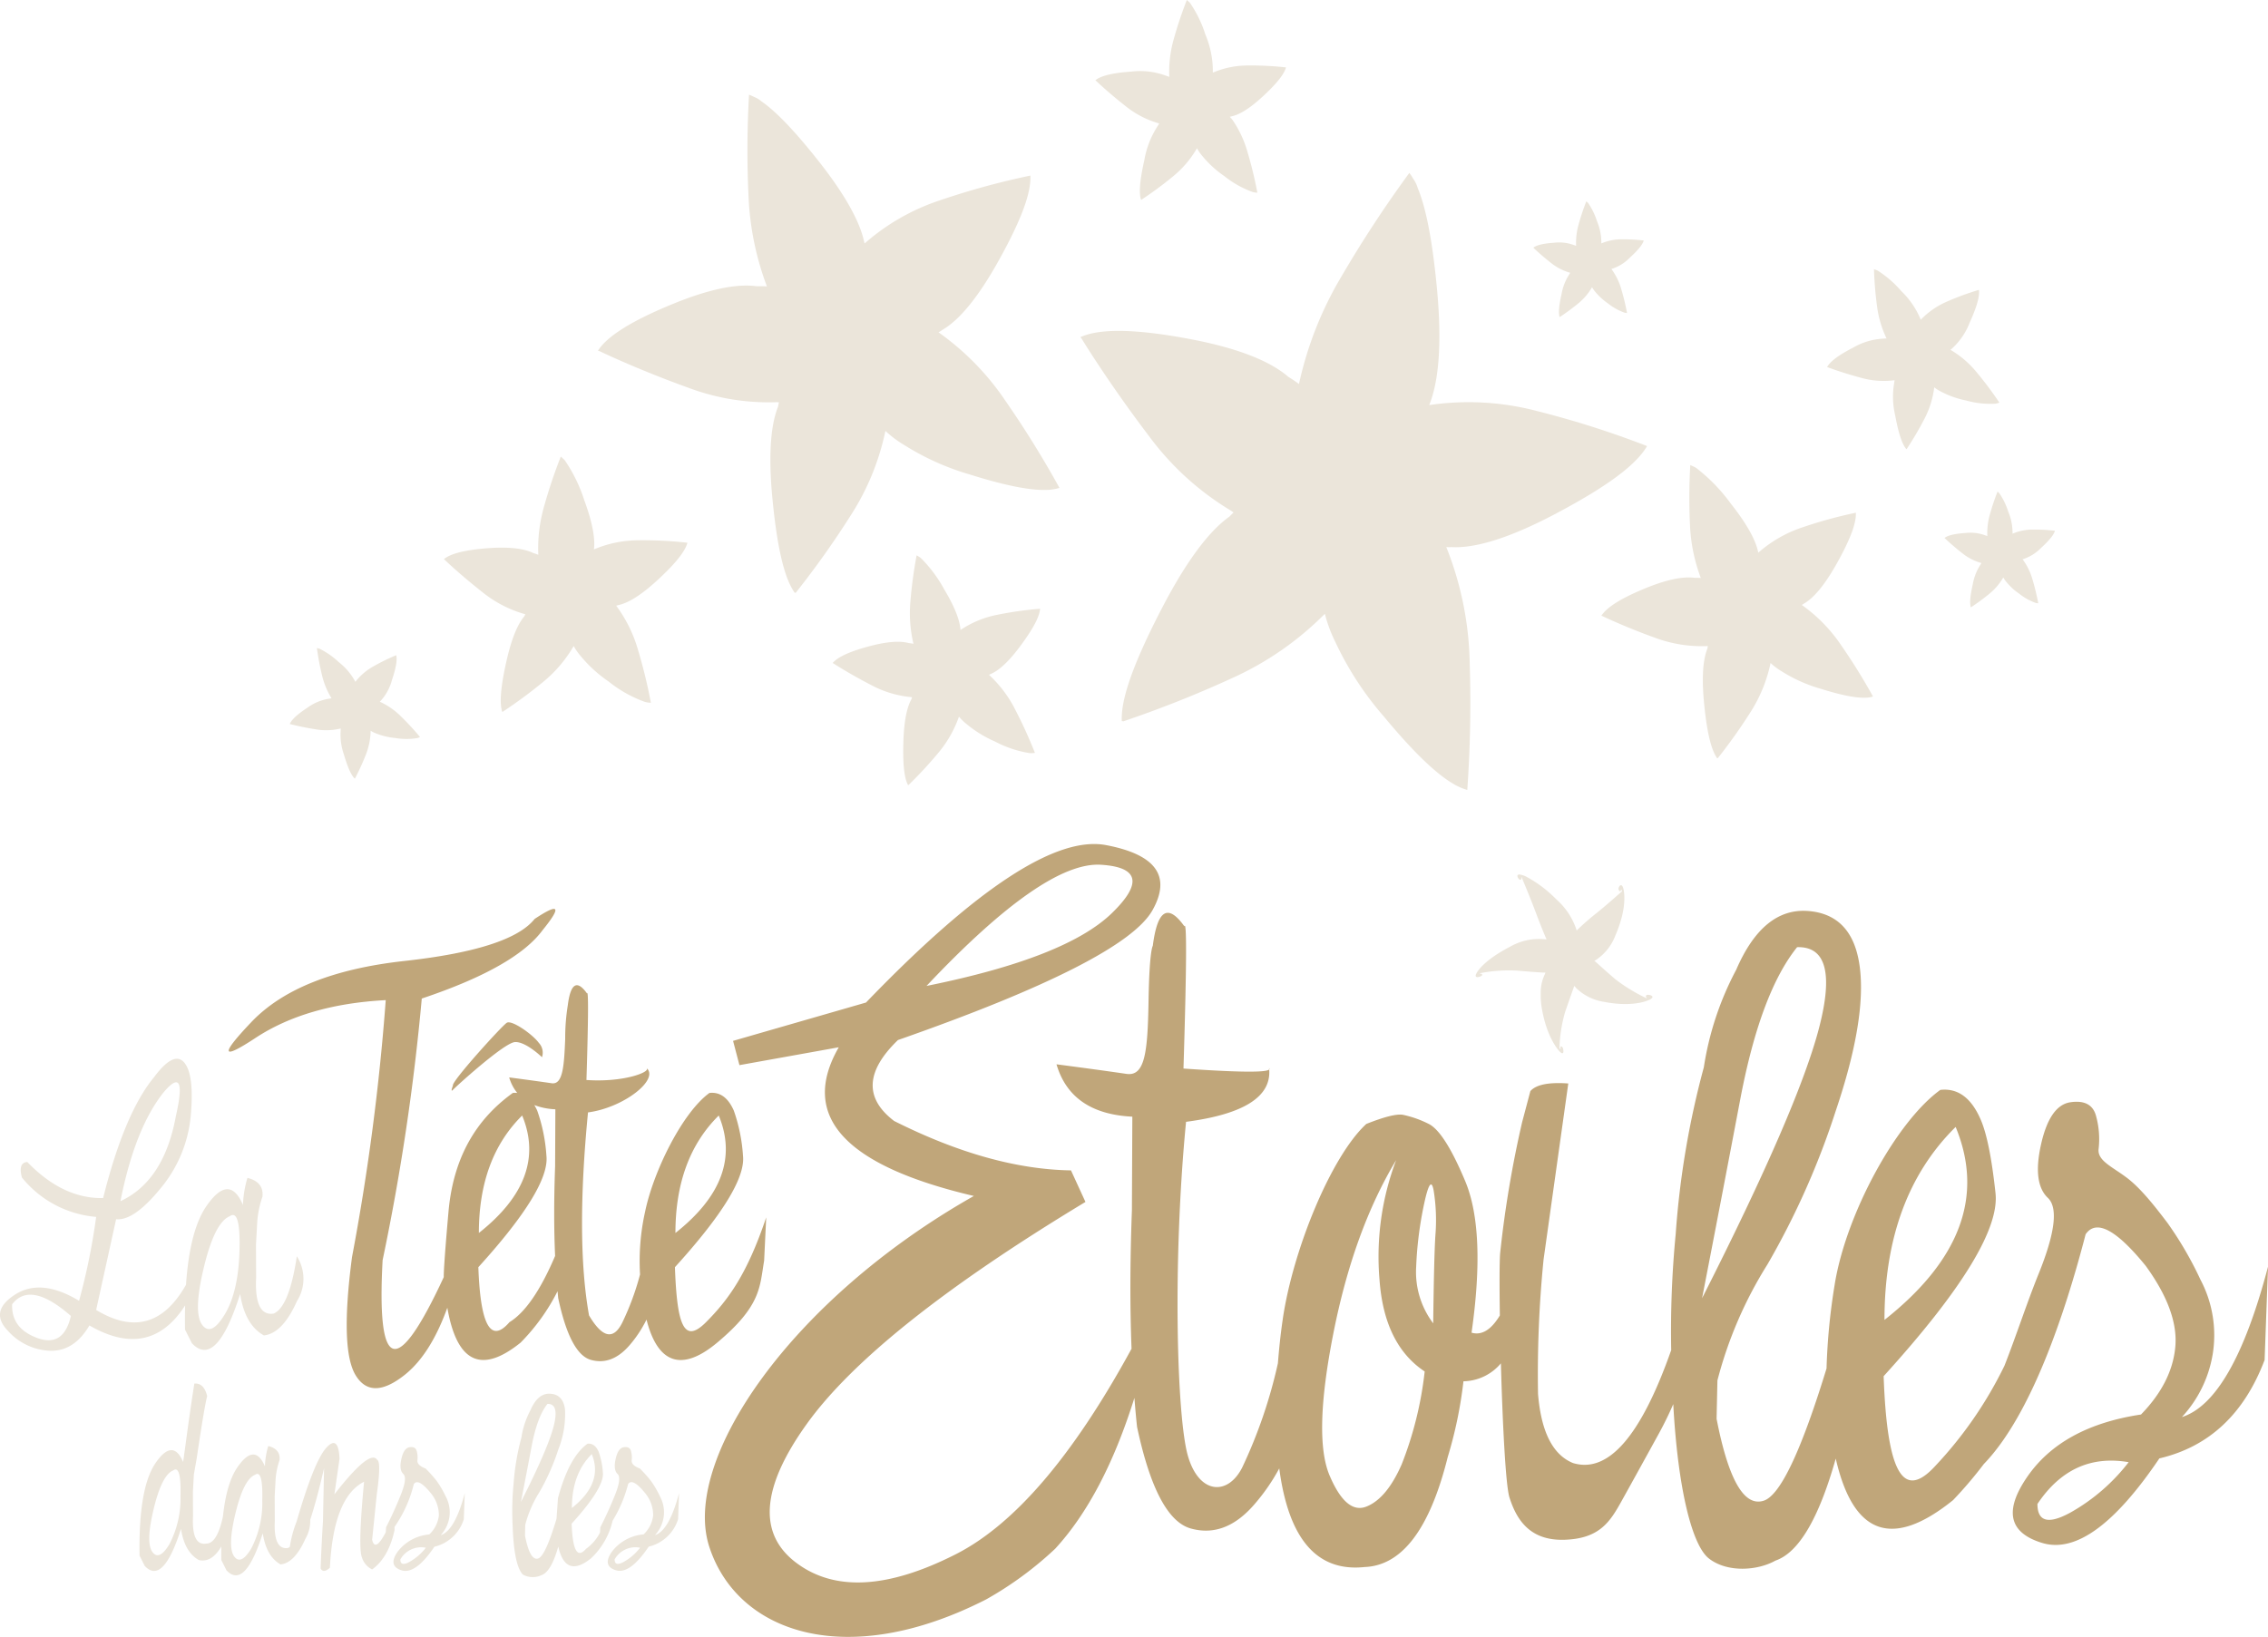 <svg xmlns="http://www.w3.org/2000/svg" viewBox="0 0 359.382 259.454">
  <defs>
    <style>
      .cls-1 {
        fill: #c0a67a;
      }

      .cls-2 {
        fill: #ebe5da;
      }
    </style>
  </defs>
  <g id="Calque_2" data-name="Calque 2">
    <g id="logo">
      <g>
        <g>
          <g id="txt_tete">
            <path class="cls-1" d="M111.88,209.57c-3.5,3.515-4.6.519-4.933-8.713q11.341-12.494,10.787-17.651a26.645,26.645,0,0,0-1.457-7.171q-1.359-3.079-3.863-2.795c-4.275,3.1-8.864,12.387-10.194,18.822a36.02,36.02,0,0,0-.8,9.95,42.694,42.694,0,0,1-2.82,7.639q-2.1,4.192-5.262-1.152-2.135-11.914-.163-32.176c5.644-.74,11.318-5.2,9.289-7.026.681.614-3.645,2.3-9.536,1.888q.453-14.631.084-13.725-2.386-3.327-3.042,1.89a32.488,32.488,0,0,0-.411,5.34c-.175,4.21-.356,7.27-2.137,7.01s-4.027-.569-6.738-.925a6.945,6.945,0,0,0,1.277,2.46,3.512,3.512,0,0,0-.7,0c-4.276,3.1-9.274,8.448-10.193,18.822-.712,8.039-.763,9.928-.751,10.376q-11.14,24.038-9.688-2.69a359.95,359.95,0,0,0,6.205-41.467q14.835-4.971,19.151-10.847,4.6-5.674-1.274-1.767-3.822,4.808-20.629,6.658t-24.267,9.7q-7.458,7.85.657,2.508t20.651-6a364.626,364.626,0,0,1-5.343,40.725q-1.93,14.631.577,18.739t7.766-.061c2.74-2.175,4.988-5.737,6.76-10.646q2.27,13.053,11.609,5.53a32.307,32.307,0,0,0,5.857-8.146c.034.359.065.726.1,1.077q1.89,8.878,5.178,9.8t6.081-2.261a18.982,18.982,0,0,0,2.737-4.123c1.789,7.065,5.643,8.3,11.2,3.652,6.978-5.846,6.724-8.8,7.438-12.987l.327-6.863C118.371,202.009,115.377,206.054,111.88,209.57Zm2.012-32.754q4.109,9.945-6.864,18.616Q107.028,183.6,113.892,176.816Zm-31.15,0q4.108,9.945-6.862,18.616Q75.88,183.6,82.742,176.816ZM80.73,209.57q-4.44,5.136-4.932-8.713,11.34-12.494,10.788-17.651a26.617,26.617,0,0,0-1.46-7.171,7.844,7.844,0,0,0-.459-.875,10.494,10.494,0,0,0,3.335.669l-.041,9.041q-.289,7.806,0,14.207Q84.46,207.285,80.73,209.57Z"/>
            <path class="cls-1" d="M80.306,162.115c-.788.491-8.882,9.426-8.531,9.951,0,0-.473,1.189,0,.675s8.094-7.442,9.807-7.565,4.3,2.4,4.3,2.4a2.26,2.26,0,0,0-.5-2.273C84.4,163.952,81.094,161.625,80.306,162.115Z"/>
          </g>
          <g id="txt_etoiles">
            <path class="cls-1" d="M201.1,169.309c.008.072,0,.142.009.213A.143.143,0,0,0,201.1,169.309Z"/>
            <path class="cls-1" d="M345.742,224.612a19.3,19.3,0,0,0,4.86-9.86,18.784,18.784,0,0,0-1.923-11.918,56.568,56.568,0,0,0-5.235-9.012c-1.482-1.937-3.924-5.2-6.277-7.024s-4.827-2.769-4.628-4.659a13.746,13.746,0,0,0-.437-5.368q-.748-2.532-4.017-2.06t-4.659,6.652q-1.389,6.18,1.076,8.509t-1.485,12.085c-1.834,4.537-3.544,9.805-5.387,14.5a63.96,63.96,0,0,1-11.052,15.992c-5.057,5.453-7.563.853-8.1-14.317q18.637-20.526,17.727-29t-2.4-11.786q-2.231-5.059-6.348-4.59c-7.024,5.089-14.979,19.744-16.749,30.926a99.363,99.363,0,0,0-1.279,13.223q-6,19.58-9.9,20.944-4.69,1.621-7.523-12.963l.133-6.079a65.423,65.423,0,0,1,7.934-18.4A125.472,125.472,0,0,0,290.881,176.1q4.893-14.484,3.814-22.823t-8.2-8.881q-7.125-.535-11.38,9.318a48.53,48.53,0,0,0-5.131,15.464,138.126,138.126,0,0,0-4.454,26.4A159.934,159.934,0,0,0,264.815,214q-7.185,20.444-15.563,17.9-4.8-1.959-5.538-10.939a182.453,182.453,0,0,1,.879-21.34l3.914-27.884q-4.658-.338-6.009,1.213l-1.307,4.93a173.765,173.765,0,0,0-3.486,20.8c-.105,1.385-.112,5.154-.042,9.827-1.365,2.266-2.858,3.2-4.483,2.73q2.3-16.138-1.013-24.039t-5.84-9.082a16.483,16.483,0,0,0-4.054-1.419q-1.516-.236-5.769,1.455c-5.54,5.085-11.623,19.889-13.238,30.924-.362,2.477-.6,4.83-.771,7a77.973,77.973,0,0,1-5.642,16.5c-2.3,4.592-6.906,4.289-8.643-1.892s-2.43-30.676-.271-52.868q13.683-1.8,13.174-8.3-.683.756-13.581-.145.742-24.039.138-22.553-3.915-5.468-5,3.107s-.543.607-.676,8.776-.585,11.944-3.51,11.514-6.618-.934-11.075-1.517q2.3,7.83,12.019,8.3l-.068,14.852q-.447,11.975-.058,21.932-13.863,25.447-27.827,32.561-16.2,8.235-25.323,1.352t1.656-21.946Q138.581,210.7,172,190.513l-2.295-5q-12.831-.2-28.023-7.831-7.09-5.4.609-12.83,35.855-12.556,40.342-20.6t-7.358-10.294q-11.852-2.265-38.049,24.949l-21.067,6.077,1.011,3.846L132.908,166q-9.39,16.345,21.406,23.569c-29.082,16.474-46.353,41.876-41.933,55.569s21.708,19.7,43.891,8.373a55.82,55.82,0,0,0,10.938-8.035q7.686-8.37,12.545-23.9c.124,1.569.259,3.109.419,4.59q3.1,14.586,8.508,16.106t9.993-3.715a31.346,31.346,0,0,0,4.034-5.806q2.216,16.83,13.52,15.632,8.914-.34,13.173-17.421a67.766,67.766,0,0,0,2.494-12.019,7.941,7.941,0,0,0,5.931-2.843c.262,9.4.75,19.361,1.364,21.275,1.125,3.512,3.228,6.861,8.711,6.687s7.18-2.772,8.981-6.01,3.757-6.785,5.874-10.636c.966-1.758,1.746-3.365,2.383-4.854.72,13.24,2.937,22.359,5.65,24.469,2.945,2.293,7.743,1.916,10.535.338q5.524-1.881,9.563-16.173,4.166,18.228,18.592,6.583a66.081,66.081,0,0,0,4.932-5.8l0,.017c7.472-7.788,12.828-23.837,16.071-36.354q2.5-3.645,9.52,5,5.2,7.161,4.692,12.829t-5.436,10.737Q326.7,226.1,321.2,234.133t2.4,10.432q7.9,2.392,18.568-13.4,11.813-2.77,16.676-15.6l.543-14.786Q353.778,222.049,345.742,224.612Zm-35.855-45.985q6.753,16.341-11.277,30.587Q298.61,189.771,309.887,178.627ZM174.469,137.069q9.011.578,1.722,7.664t-29.375,11.544Q165.458,136.5,174.469,137.069Zm47.638,95.04q-2.365,5.4-5.572,6.685t-5.842-4.9q-2.636-6.175.577-22.485t9.959-27.517a43.262,43.262,0,0,0-2.634,18.977q.743,10.261,7.157,14.517A57.286,57.286,0,0,1,222.107,232.109Zm5.365-36.6q-.232,2.969-.37,14.245a13.5,13.5,0,0,1-2.7-8.946,58.591,58.591,0,0,1,1.283-10.093q1.08-5,1.554-1.588A29.537,29.537,0,0,1,227.472,195.511Zm42.237,10.262q2.838-14.588,6.044-31.5t9.014-24.138q6.819-.2,3.513,12.661T269.709,205.773ZM327.983,239.8q-5.135,2.77-5.134-1.415,5.472-8.171,14.453-6.62A30.5,30.5,0,0,1,327.983,239.8Z"/>
          </g>
          <path id="txt_la" class="cls-2" d="M47.034,199.127q-1.2,8-3.663,9.082-3.087.477-2.784-5.718l-.024-5.2.2-3.637a15.8,15.8,0,0,1,.829-3.991q.225-2.309-2.383-2.961A16.829,16.829,0,0,0,38.5,191q-2.162-5.094-5.8.189c-1.764,2.56-2.832,6.726-3.226,12.456q-5.319,9.4-14.238,3.987l3.163-14.375q2.832.278,7.062-4.918a20.917,20.917,0,0,0,4.78-11.654q.552-6.458-1.079-8.3t-4.744,2.345q-4.711,5.7-8.076,19.17-6.375.126-12.019-5.721c-.985.085-1.271.9-.852,2.46a16.9,16.9,0,0,0,11.765,6.245,101.888,101.888,0,0,1-2.707,13.3q-6.024-3.637-10.15-.979T1.27,210.957a9.4,9.4,0,0,0,6.762,3.148q3.747.051,6.135-4.013,9.571,5.529,15.166-3.17c-.028,1.221-.037,2.485-.013,3.823L30.4,212.9q3.861,4.14,7.652-7.8.756,4.894,3.765,6.573,2.963-.327,5.243-5.444A6.6,6.6,0,0,0,47.034,199.127ZM25.909,173.158q3.839-4.539,1.957,3.765-1.883,10.264-8.781,13.473Q21.368,178.879,25.909,173.158ZM5.924,212.086q-4.151-1.517-4-5.355,2.888-3.768,9.309,1.854Q10.076,213.6,5.924,212.086Zm32.028-13.912q-.178,6.622-2.359,10.2T32,209.942q-1.4-2.012.315-9.11t4.1-8.054Q38.125,191.553,37.952,198.174Z"/>
          <path id="txt_dans" class="cls-2" d="M69.833,243.33a5.381,5.381,0,0,0,1.357-2.753,5.252,5.252,0,0,0-.535-3.332,16.126,16.126,0,0,0-1.463-2.518,22.918,22.918,0,0,0-1.754-1.962q-1.378-.508-1.292-1.3a3.821,3.821,0,0,0-.123-1.5q-.208-.707-1.121-.575t-1.3,1.856q-.388,1.728.3,2.378T63.486,237q-1.1,2.724-2.31,5.083l-.044.775c-1.117,2.144-1.841,2.559-2.163,1.207l.735-7.207q.735-5.187.056-5.471-1.15-1.754-6.771,5.471l.812-5.641q-.169-3.864-2.105-1.724t-4.7,11.7a17.706,17.706,0,0,0-1.066,3.983,1.58,1.58,0,0,1-.292.187q-2.318.359-2.094-4.3l-.018-3.9.149-2.734a11.941,11.941,0,0,1,.624-3q.169-1.737-1.793-2.226a12.654,12.654,0,0,0-.527,3.225q-1.623-3.826-4.358.143-1.739,2.523-2.292,7.789c-.611,2.863-1.493,4.31-2.65,4.31q-2.319.358-2.094-4.3l-.018-3.9.15-2.735.454-2.584q1.207-8.169,1.658-9.865-.526-2.115-2.034-1.98-.681,4.318-1.4,9.731l-.376,2.7q-1.624-3.828-4.357.142t-2.548,14.7l.813,1.622q2.9,3.111,5.751-5.867.567,3.677,2.83,4.942c1.356.316,2.54-.41,3.562-2.148-.008.695-.012,1.4,0,2.148l.813,1.624q2.907,3.108,5.753-5.867.564,3.675,2.829,4.941,2.227-.245,3.942-4.094a5.614,5.614,0,0,0,.752-3q1.052-3.2,2.192-8.167-.057,2.6-.172,8.375-.246,3.981-.376,7.527.453.809,1.472-.116.546-11.165,5.413-13.636-.981,10.431-.34,11.986a3.118,3.118,0,0,0,1.623,1.915q2.6-1.886,3.545-6.223v-.522a20.143,20.143,0,0,0,3.055-6.777q.7-1.02,2.662,1.394a5.476,5.476,0,0,1,1.31,3.584,4.929,4.929,0,0,1-1.518,3,7.028,7.028,0,0,0-5.046,2.775q-1.536,2.243.67,2.913t5.186-3.743a6.437,6.437,0,0,0,4.659-4.357l.153-4.132Q72.076,242.613,69.833,243.33ZM28.6,237.124a15.6,15.6,0,0,1-1.771,7.667q-1.641,2.69-2.7,1.178t.235-6.845q1.292-5.338,3.084-6.056Q28.731,232.142,28.6,237.124Zm12.959.7a15.6,15.6,0,0,1-1.772,7.667q-1.641,2.688-2.7,1.18t.236-6.848q1.292-5.337,3.086-6.055Q41.689,232.843,41.558,237.821Zm23.314,9.753c-.955.514-1.433.385-1.433-.4a3.786,3.786,0,0,1,4.037-1.851A8.5,8.5,0,0,1,64.872,247.574Z"/>
          <path id="txt_les" class="cls-2" d="M103.786,243.33a5.4,5.4,0,0,0,1.357-2.753,5.247,5.247,0,0,0-.537-3.332,15.9,15.9,0,0,0-1.462-2.518,23.053,23.053,0,0,0-1.753-1.962c-.92-.339-1.349-.772-1.293-1.3a3.784,3.784,0,0,0-.124-1.5q-.207-.707-1.121-.575t-1.3,1.856q-.386,1.728.3,2.378T97.438,237q-1.1,2.724-2.311,5.083l-.047.828a7.156,7.156,0,0,1-2.234,2.6q-2.037,2.357-2.264-4,5.207-5.733,4.951-8.1a12.2,12.2,0,0,0-.669-3.29c-.414-.942-1.007-1.37-1.772-1.283q-2.946,2.132-4.678,8.639l-.23,3.265c-1.175,3.919-2.141,6.02-2.892,6.281q-1.312.448-2.1-3.622l.036-1.7a18.268,18.268,0,0,1,2.218-5.141,35.136,35.136,0,0,0,3.018-6.79,15.191,15.191,0,0,0,1.065-6.375q-.3-2.328-2.291-2.481t-3.178,2.6a13.468,13.468,0,0,0-1.434,4.319,38.572,38.572,0,0,0-1.246,7.376,44.341,44.341,0,0,0-.151,6.561q.208,6.339,1.622,7.81a3.24,3.24,0,0,0,2.943.095c1.03-.35,1.918-1.876,2.669-4.534q1.16,5.112,5.2,1.855a11.823,11.823,0,0,0,3.413-5.96v0a20.807,20.807,0,0,0,2.453-5.805q.7-1.02,2.659,1.394a5.465,5.465,0,0,1,1.31,3.584,4.912,4.912,0,0,1-1.517,3,7.028,7.028,0,0,0-5.045,2.775q-1.539,2.243.67,2.913t5.186-3.743a6.436,6.436,0,0,0,4.659-4.357l.151-4.132Q106.03,242.613,103.786,243.33ZM93.77,230.485q1.886,4.564-3.149,8.543Q90.621,233.6,93.77,230.485Zm-11.225,7.582q.8-4.074,1.691-8.8t2.518-6.742q1.9-.054.98,3.535T82.545,238.067Zm16.279,9.507c-.954.514-1.433.385-1.433-.4a3.785,3.785,0,0,1,4.037-1.851A8.5,8.5,0,0,1,98.824,247.574Z"/>
          <path id="etoile-i" class="cls-2" d="M261.228,157.688c-.5-.059-.432.3-.424.338l-.006,0s.232.13.108.2a26.878,26.878,0,0,1-4.912-2.985c-2.046-1.751-3.2-2.859-3.361-2.953.009.012.023.026.041.051a.544.544,0,0,0-.055-.052h.008l.006,0-.006,0a2.113,2.113,0,0,0,.237-.115h0a8.031,8.031,0,0,0,3.1-3.884c1.607-3.694,1.508-6.081,1.339-7.128-.2-1.153-.625-.94-.8-.486a.471.471,0,0,0,.245.622s.11-.261.207-.232.028.261.028.261c0-.059-1.754,1.588-3.916,3.339a39.848,39.848,0,0,0-3.234,2.828c-.005-.024-.011-.048-.016-.069-.009,0-.022-.04-.044-.116a.438.438,0,0,0,.044.116,11,11,0,0,0-3.211-4.875,19.516,19.516,0,0,0-4.719-3.57,2.755,2.755,0,0,0-.5-.217.139.139,0,0,1-.033-.007,3.3,3.3,0,0,0-.327-.1c-.756-.184-.655.317-.367.655s.443-.024.441-.027-.073-.228.032-.223c-.008.061,1.038,2.435,2.156,5.394.865,2.317,1.513,3.85,1.765,4.427a.177.177,0,0,1,0,.02c-.141-.011-.312-.03-.516-.04a9.163,9.163,0,0,0-5.231,1.186c-3.826,1.986-5.063,3.659-5.369,4.265-.354.709.281.633.721.421s.045-.406.045-.4-.293.064-.16-.08a23.886,23.886,0,0,1,5.816-.406c2.651.231,4.214.331,4.468.316.023,0,.044.008.061.01-.02.061-.052.138-.084.227a6.587,6.587,0,0,0-.664,2.918c-.007.175-.007.354-.007.534a12.648,12.648,0,0,0,.129,1.662c.662,4.238,2.192,6.385,2.783,7.055.7.785.772.177.629-.351s-.426-.292-.427-.291h0a1.092,1.092,0,0,1,.037.324c-.019.125-.173-.131-.173-.131a22.668,22.668,0,0,1,.879-5.666c.794-2.328,1.359-3.835,1.454-4.177a2.42,2.42,0,0,1,.243.251c-.014,0-.02-.013-.026-.008a8.027,8.027,0,0,0,4.462,2.27c3.956.783,6.333.092,7.172-.289C262.265,158.061,261.76,157.741,261.228,157.688ZM246.147,142.31c.2.181.385.36.563.535-.179-.174-.364-.354-.563-.535-.456-.4-.869-.746-1.238-1.055C245.283,141.566,245.693,141.913,246.147,142.31Zm-4.881-3.187h0a1.236,1.236,0,0,1-.113-.06A.318.318,0,0,1,241.266,139.123Z"/>
        </g>
        <g id="etoiles">
          <path id="etoile" class="cls-2" d="M243.6,65.165a42.583,42.583,0,0,0-17.119-.957l.083-.249c1.863-4.824,1.708-12.175,1.122-18.329-.822-8.657-1.947-13.215-3.031-15.812a4.861,4.861,0,0,0-.725-1.485v0a9.042,9.042,0,0,0-.607-.926,190.365,190.365,0,0,0-10.852,16.568,56.8,56.8,0,0,0-6.633,16.872l-.006.021c-.439-.326-1-.711-1.686-1.136-3.608-3.118-9.9-4.9-15.349-5.944-11.166-2.137-15.489-1.3-17.606-.347l.193.224s4.206,6.938,10.7,15.48A44.756,44.756,0,0,0,195.1,80.968c.119.086.241.171.364.256q-.27.269-.665.672c-4.025,2.854-7.822,9-10.655,14.452-5.727,11.017-6.487,15.5-6.389,17.964l.163-.033c0-.08,0-.163,0-.252l0,.334a176.6,176.6,0,0,0,17.295-6.865,49.071,49.071,0,0,0,14.723-10.208,22.092,22.092,0,0,0,1.649,4.446,50.3,50.3,0,0,0,7.632,11.76c5.434,6.564,8.831,9.45,11.116,10.772a4.669,4.669,0,0,0,.718.383,8.524,8.524,0,0,0,1.452.56,196.109,196.109,0,0,0,.385-19.989,52.035,52.035,0,0,0-3.712-18.506,6.579,6.579,0,0,0,.846.006h-.021c4.715.267,11.082-2.439,16.29-5.178,10.441-5.488,13.455-8.732,14.7-10.837A148.693,148.693,0,0,0,243.6,65.165ZM231.642,124.5c0,.033,0,.064-.008.093l-.05-.024Z"/>
          <path id="etoile-2" data-name="etoile" class="cls-2" d="M149.031,31.721A34.436,34.436,0,0,0,137,38.593l-.052-.2c-.856-4.091-4.191-9.012-7.293-12.93-4.362-5.514-7.129-8.11-9-9.4a3.916,3.916,0,0,0-1.146-.69h0a7.857,7.857,0,0,0-.82-.361,154.247,154.247,0,0,0-.083,16.01,45.932,45.932,0,0,0,2.913,14.362l0,.017c-.44-.028-.989-.044-1.642-.031-3.818-.529-8.872,1.025-13.027,2.712-8.514,3.456-11.078,5.925-12.1,7.5l.229.066s5.9,2.86,14.065,5.8a36.143,36.143,0,0,0,14.026,2.3c.12.008.24.012.36.015q-.066.3-.156.746c-1.478,3.707-1.352,9.547-.88,14.489.955,9.992,2.411,13.37,3.559,15l.1-.095c-.037-.053-.075-.107-.114-.168l.152.226A143.118,143.118,0,0,0,134.8,81.7a39.679,39.679,0,0,0,5.5-13.395,17.777,17.777,0,0,0,3.073,2.29,40.682,40.682,0,0,0,10.345,4.627c6.572,2.067,10.145,2.53,12.276,2.426a3.577,3.577,0,0,0,.655-.058,6.717,6.717,0,0,0,1.232-.257A158.336,158.336,0,0,0,159.366,63.6a42.015,42.015,0,0,0-10.651-10.924,5.211,5.211,0,0,0,.578-.369.08.08,0,0,1-.014.011c3.316-1.89,6.447-6.523,8.778-10.672,4.672-8.311,5.293-11.835,5.215-13.814A120.629,120.629,0,0,0,149.031,31.721ZM166.99,77.237l.035.068-.044,0Z"/>
          <path id="etoile-3" data-name="etoile" class="cls-2" d="M285.7,83.557a20.294,20.294,0,0,0-7.084,4.045l-.03-.121c-.5-2.407-2.467-5.3-4.292-7.61a27.636,27.636,0,0,0-5.3-5.529,2.264,2.264,0,0,0-.674-.405h0a4.557,4.557,0,0,0-.483-.214,90.946,90.946,0,0,0-.049,9.423A27.018,27.018,0,0,0,269.5,91.6l0,.01c-.258-.016-.582-.025-.965-.018-2.249-.312-5.223.6-7.668,1.595-5.01,2.035-6.519,3.488-7.119,4.415l.135.04s3.474,1.682,8.277,3.414a21.233,21.233,0,0,0,8.255,1.354c.07,0,.141.007.211.009-.025.118-.056.265-.091.44-.87,2.181-.795,5.617-.518,8.525.563,5.882,1.419,7.869,2.095,8.827l.056-.056c-.022-.032-.045-.063-.068-.1l.089.131a84,84,0,0,0,5.131-7.213,23.342,23.342,0,0,0,3.24-7.884,10.335,10.335,0,0,0,1.808,1.348,23.832,23.832,0,0,0,6.088,2.722c3.868,1.217,5.97,1.49,7.225,1.429a2.115,2.115,0,0,0,.385-.035,3.749,3.749,0,0,0,.726-.151,93.54,93.54,0,0,0-5.017-8.082,24.689,24.689,0,0,0-6.267-6.428,2.866,2.866,0,0,0,.34-.218l-.008.007c1.951-1.113,3.794-3.839,5.166-6.281,2.749-4.89,3.114-6.965,3.069-8.13A71.084,71.084,0,0,0,285.7,83.557Zm10.569,26.786.02.04-.026,0Z"/>
          <path id="etoile-4" data-name="etoile" class="cls-2" d="M158.092,97.436a15.818,15.818,0,0,0-5.892,2.421l-.012-.1c-.148-1.915-1.378-4.356-2.56-6.324a21.442,21.442,0,0,0-3.548-4.816,1.8,1.8,0,0,0-.482-.381h0a3.408,3.408,0,0,0-.352-.213,70.831,70.831,0,0,0-.984,7.292,21.055,21.055,0,0,0,.48,6.718v.009c-.2-.039-.45-.08-.747-.112-1.71-.468-4.105-.057-6.1.465-4.085,1.074-5.4,2.049-5.957,2.7l.1.046s2.522,1.651,6.068,3.474a16.548,16.548,0,0,0,6.257,1.878c.055.01.109.02.164.027-.033.09-.07.2-.115.333-.894,1.6-1.18,4.272-1.257,6.55-.155,4.612.309,6.238.736,7.047l.049-.037c-.014-.028-.029-.053-.043-.083l.056.111a65.881,65.881,0,0,0,4.7-5.072,18.251,18.251,0,0,0,3.3-5.78,8.107,8.107,0,0,0,1.265,1.224,18.655,18.655,0,0,0,4.442,2.721,17.613,17.613,0,0,0,5.453,1.832,1.879,1.879,0,0,0,.3.013,3.155,3.155,0,0,0,.577-.046,72.693,72.693,0,0,0-3.073-6.764,19.276,19.276,0,0,0-4.209-5.607,2.749,2.749,0,0,0,.285-.135l-.007,0c1.624-.666,3.325-2.592,4.632-4.346,2.62-3.511,3.112-5.081,3.193-5.988A55.379,55.379,0,0,0,158.092,97.436Zm5.5,21.808.012.032h-.021Z"/>
          <path id="etoile-5" data-name="etoile" class="cls-2" d="M197.739,10.382a14.087,14.087,0,0,0-5.563,1.136l.007-.088A14.864,14.864,0,0,0,191,5.467,19.107,19.107,0,0,0,188.7.658a1.589,1.589,0,0,0-.359-.413h0A2.968,2.968,0,0,0,188.065,0a63.127,63.127,0,0,0-2.08,6.218,18.825,18.825,0,0,0-.7,5.962v.007c-.167-.068-.38-.145-.634-.224a11.693,11.693,0,0,0-5.416-.611c-3.756.259-5.069.893-5.667,1.374l.08.056s1.932,1.865,4.732,4.055a14.774,14.774,0,0,0,5.164,2.689c.046.018.091.036.138.051-.043.073-.095.164-.156.271a14.312,14.312,0,0,0-2.195,5.525c-.905,4.011-.771,5.511-.532,6.292l.048-.025c-.007-.026-.015-.053-.024-.08l.032.108a58.912,58.912,0,0,0,4.959-3.658,16.277,16.277,0,0,0,3.855-4.507,7.2,7.2,0,0,0,.9,1.283A16.609,16.609,0,0,0,194,27.909a15.663,15.663,0,0,0,4.467,2.515,1.706,1.706,0,0,0,.261.062,2.683,2.683,0,0,0,.512.056,64.9,64.9,0,0,0-1.559-6.434,17.167,17.167,0,0,0-2.749-5.611,2.148,2.148,0,0,0,.273-.071l-.007,0c1.533-.313,3.344-1.715,4.781-3.031,2.88-2.634,3.572-3.928,3.794-4.708A49.273,49.273,0,0,0,197.739,10.382Zm1.168,20.007a.227.227,0,0,0,.006.03l-.019,0ZM190.648,5.077c-.187-.451-.354-.857-.508-1.223Q190.376,4.4,190.648,5.077Zm4.6,13.969c-.129-.2-.254-.379-.377-.542.018,0,.04,0,.066-.007C194.963,18.539,195.047,18.677,195.245,19.046Z"/>
          <path id="etoile-6" data-name="etoile" class="cls-2" d="M101.219,85.636a18.046,18.046,0,0,0-7.106,1.451l.01-.11c.242-2.174-.613-5.166-1.516-7.617a24.362,24.362,0,0,0-2.939-6.144,2.045,2.045,0,0,0-.459-.528h0a4.111,4.111,0,0,0-.347-.313A80.454,80.454,0,0,0,86.2,80.318a24.014,24.014,0,0,0-.9,7.615v.009c-.213-.087-.485-.186-.81-.286-1.813-.885-4.579-.936-6.919-.782-4.8.333-6.475,1.141-7.239,1.755l.1.075s2.468,2.381,6.044,5.18a18.879,18.879,0,0,0,6.6,3.434c.058.023.116.046.177.065q-.084.141-.2.345c-1.34,1.6-2.231,4.526-2.8,7.057-1.157,5.124-.985,7.041-.68,8.039l.062-.033c-.01-.031-.02-.066-.03-.1l.039.137a75.109,75.109,0,0,0,6.336-4.67,20.817,20.817,0,0,0,4.924-5.758,9.277,9.277,0,0,0,1.154,1.639,21.166,21.166,0,0,0,4.386,3.988,20,20,0,0,0,5.706,3.214,2.3,2.3,0,0,0,.334.079,3.487,3.487,0,0,0,.654.071,82.566,82.566,0,0,0-1.992-8.218A21.933,21.933,0,0,0,97.638,96a2.966,2.966,0,0,0,.348-.089l-.008,0c1.958-.4,4.27-2.189,6.107-3.87,3.677-3.365,4.562-5.02,4.846-6.015A63.112,63.112,0,0,0,101.219,85.636Zm1.492,25.558a.314.314,0,0,0,.008.038l-.024,0Z"/>
          <path id="etoile-7" data-name="etoile" class="cls-2" d="M59.167,105.625a9.374,9.374,0,0,0-2.857,2.452l-.024-.053a9.831,9.831,0,0,0-2.607-3.072,12.6,12.6,0,0,0-2.884-2.046.969.969,0,0,0-.34-.123h0a1.561,1.561,0,0,0-.237-.056,41.716,41.716,0,0,0,.8,4.274,12.466,12.466,0,0,0,1.513,3.681l0,0c-.119.015-.266.04-.439.076a7.766,7.766,0,0,0-3.336,1.389c-2.092,1.361-2.65,2.152-2.841,2.621l.065.007s1.719.459,4.048.827a9.783,9.783,0,0,0,3.859-.106q.048-.006.1-.015c0,.057,0,.127,0,.207a9.54,9.54,0,0,0,.508,3.908c.768,2.617,1.33,3.443,1.72,3.82l.019-.032c-.012-.011-.025-.026-.04-.039l.054.053a39.349,39.349,0,0,0,1.7-3.717,10.8,10.8,0,0,0,.782-3.854,4.876,4.876,0,0,0,.936.454,11.048,11.048,0,0,0,3,.7,10.371,10.371,0,0,0,3.4.018,1.48,1.48,0,0,0,.173-.046,2.087,2.087,0,0,0,.315-.133,42.793,42.793,0,0,0-2.978-3.227,11.371,11.371,0,0,0-3.4-2.366,1.527,1.527,0,0,0,.136-.129l0,0a7.947,7.947,0,0,0,1.794-3.294c.82-2.456.8-3.429.682-3.951A32.394,32.394,0,0,0,59.167,105.625Zm7.123,11.219a.043.043,0,0,0,.012.014.012.012,0,0,1-.011,0Z"/>
          <path id="etoile-8" data-name="etoile" class="cls-2" d="M256.965,37.931a8.156,8.156,0,0,0-3.223.655l0-.051a8.574,8.574,0,0,0-.681-3.452,10.969,10.969,0,0,0-1.329-2.787.763.763,0,0,0-.208-.238h0a1.119,1.119,0,0,0-.157-.145,36.262,36.262,0,0,0-1.208,3.6,10.84,10.84,0,0,0-.413,3.453h0c-.1-.038-.221-.083-.367-.13a6.773,6.773,0,0,0-3.136-.359c-2.174.147-2.937.513-3.282.79l.046.032s1.117,1.082,2.736,2.355a8.558,8.558,0,0,0,2.989,1.561c.027.009.053.018.08.029-.027.044-.055.1-.091.156a8.327,8.327,0,0,0-1.277,3.2c-.528,2.323-.45,3.193-.312,3.645l.028-.018a.352.352,0,0,1-.014-.045l.018.063a34.289,34.289,0,0,0,2.875-2.112,9.457,9.457,0,0,0,2.236-2.607,4.4,4.4,0,0,0,.52.743,9.7,9.7,0,0,0,1.986,1.813,9.136,9.136,0,0,0,2.585,1.458,1.464,1.464,0,0,0,.152.038,1.913,1.913,0,0,0,.3.032,37.574,37.574,0,0,0-.9-3.727,9.971,9.971,0,0,0-1.587-3.254,1.068,1.068,0,0,0,.159-.037h0a6.977,6.977,0,0,0,2.771-1.75c1.671-1.526,2.073-2.272,2.2-2.723A28.134,28.134,0,0,0,256.965,37.931Zm.659,11.589,0,.014h-.01Z"/>
          <path id="etoile-9" data-name="etoile" class="cls-2" d="M308.522,47.8a12.594,12.594,0,0,0-4.164,2.886l-.026-.077a13.265,13.265,0,0,0-3.059-4.471A17,17,0,0,0,297.7,43a1.217,1.217,0,0,0-.439-.211h0a1.685,1.685,0,0,0-.312-.11,55.971,55.971,0,0,0,.477,5.829,16.686,16.686,0,0,0,1.512,5.137v0c-.16.007-.363.018-.6.038a10.48,10.48,0,0,0-4.658,1.4c-2.988,1.53-3.845,2.51-4.165,3.111l.085.015s2.237.856,5.3,1.674a13.189,13.189,0,0,0,5.178.4c.044,0,.085-.008.13-.009-.01.077-.02.167-.032.277a12.8,12.8,0,0,0,.133,5.3c.662,3.607,1.3,4.79,1.772,5.349l.029-.044a.506.506,0,0,1-.048-.055l.065.079a53.44,53.44,0,0,0,2.786-4.735,14.6,14.6,0,0,0,1.582-5.051,6.664,6.664,0,0,0,1.187.739,14.959,14.959,0,0,0,3.912,1.359,14.086,14.086,0,0,0,4.545.5,2.275,2.275,0,0,0,.238-.039,3.05,3.05,0,0,0,.439-.136,57.3,57.3,0,0,0-3.533-4.729,15.412,15.412,0,0,0-4.224-3.642,1.743,1.743,0,0,0,.2-.15l-.006,0a10.747,10.747,0,0,0,2.859-4.16c1.437-3.175,1.555-4.476,1.462-5.19A43.222,43.222,0,0,0,308.522,47.8Zm7.97,16.005c0,.008.006.016.012.018a.014.014,0,0,1-.014.007Z"/>
          <path id="etoile-10" data-name="etoile" class="cls-2" d="M322.123,83.94a8.174,8.174,0,0,0-3.222.655l0-.051a8.581,8.581,0,0,0-.681-3.452,11,11,0,0,0-1.328-2.787.784.784,0,0,0-.208-.237h0a1.14,1.14,0,0,0-.158-.146,36.579,36.579,0,0,0-1.208,3.6,10.862,10.862,0,0,0-.412,3.453v0c-.1-.038-.221-.084-.367-.131a6.775,6.775,0,0,0-3.136-.358c-2.174.147-2.937.513-3.282.79l.046.031s1.117,1.083,2.736,2.355a8.548,8.548,0,0,0,2.988,1.562c.028.009.053.018.081.029-.027.043-.056.095-.091.155a8.344,8.344,0,0,0-1.278,3.2c-.528,2.323-.45,3.193-.311,3.646l.028-.018a.374.374,0,0,1-.014-.046l.018.064a34.191,34.191,0,0,0,2.874-2.112,9.481,9.481,0,0,0,2.237-2.608,4.255,4.255,0,0,0,.52.743,9.645,9.645,0,0,0,1.986,1.813,9.135,9.135,0,0,0,2.585,1.459c.055.02.1.025.151.038a1.784,1.784,0,0,0,.3.031,37.378,37.378,0,0,0-.9-3.727,9.95,9.95,0,0,0-1.588-3.253,1.216,1.216,0,0,0,.159-.038h0a6.981,6.981,0,0,0,2.771-1.749c1.67-1.527,2.073-2.273,2.2-2.724A28.378,28.378,0,0,0,322.123,83.94Zm.66,11.59,0,.013s-.005,0-.01,0Z"/>
        </g>
      </g>
    </g>
  </g>
</svg>
